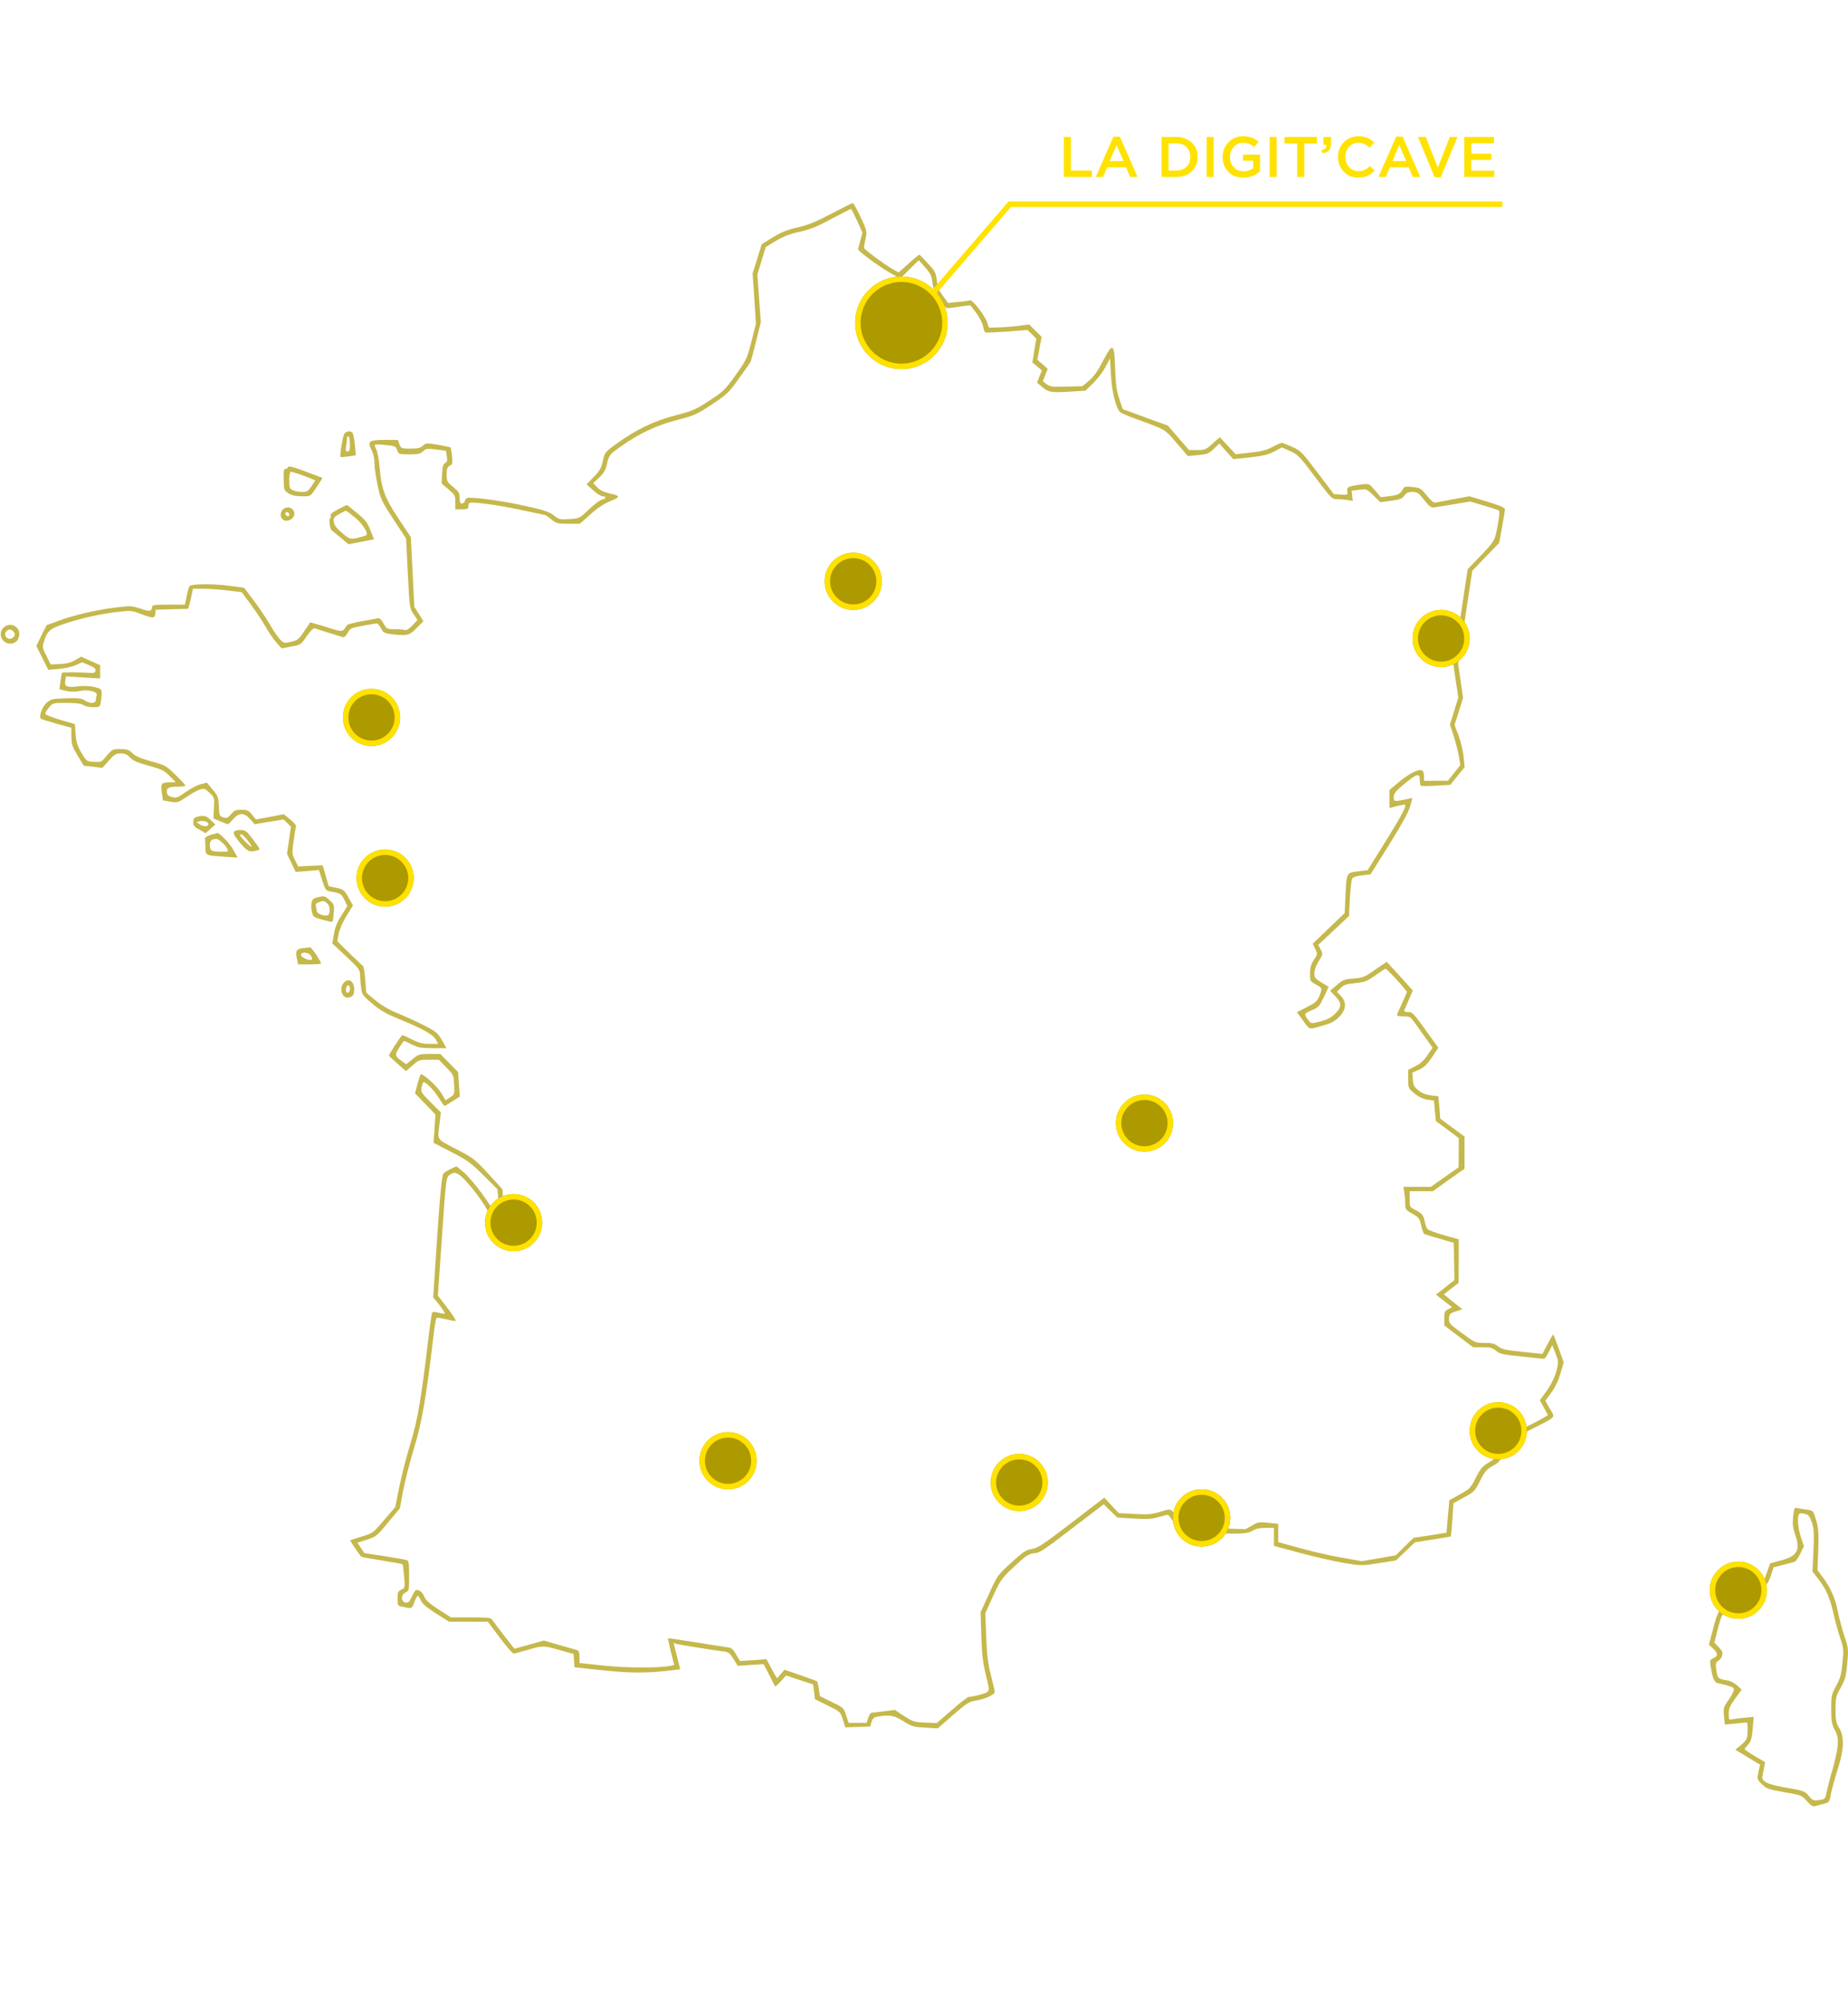 <?xml version="1.0" encoding="UTF-8"?>
<svg xmlns="http://www.w3.org/2000/svg" width="679" height="736" viewBox="0 0 679 736" fill="none">
  <g clip-path="url(#clip0_2775_2669)">
    <g opacity="0.7">
      <path d="M305.485 78.485C299.703 81.51 296.944 82.624 293.072 83.526C289.252 84.375 287.077 85.277 283.948 87.188L279.863 89.681L278.219 95.094L276.521 100.453L277.158 109.686L277.741 118.866L276.097 125.446C274.452 131.814 274.24 132.238 270.262 137.81C266.389 143.222 265.753 143.806 260.554 147.202C255.514 150.492 254.454 150.916 248.194 152.561C240.449 154.525 233.712 157.761 226.445 163.015C222.307 166.039 222.201 166.145 221.511 169.276C220.928 171.929 220.397 172.884 218.169 175.166L215.517 177.872L217.904 180.048C219.23 181.268 220.822 182.276 221.405 182.276C222.944 182.276 222.731 183.179 221.087 183.55C220.291 183.762 218.169 185.354 216.313 187.158C212.971 190.342 212.918 190.395 209.258 190.66C205.757 190.873 205.438 190.82 203.529 189.334C201.884 188.007 199.974 187.371 193.025 185.832C185.705 184.187 176.369 182.807 172.337 182.807C171.594 182.807 171.011 183.179 170.852 183.868C170.693 184.452 170.215 184.93 169.738 184.93C169.101 184.93 168.889 184.399 168.889 182.86C168.889 181.056 168.571 180.578 166.502 178.88C164.274 177.023 164.115 176.758 164.115 174.317C164.115 172.195 164.327 171.611 165.229 171.08C166.237 170.55 166.343 170.178 166.077 167.578C165.918 165.986 165.653 164.5 165.494 164.341C165.282 164.182 163.213 163.757 160.826 163.333C156.688 162.696 156.423 162.696 155.362 163.704C154.46 164.553 153.505 164.766 150.8 164.766C147.458 164.766 147.352 164.713 146.768 163.174L146.185 161.582H141.411C135.522 161.582 134.886 162.059 136.477 165.243C137.22 166.623 137.591 168.374 137.591 170.178C137.591 171.717 138.122 175.378 138.758 178.297C139.819 183.285 140.138 183.975 144.54 190.714L149.209 197.824L149.845 210.612C150.482 223.241 150.482 223.453 151.967 225.576L153.399 227.698L151.543 229.715C150.429 230.882 149.368 231.572 148.89 231.413C148.466 231.254 146.768 231.095 145.124 231.095C142.153 231.095 142.1 231.041 140.88 228.919C140.031 227.433 139.395 226.903 138.758 227.062C138.281 227.221 135.575 227.698 132.817 228.176C130.059 228.654 127.618 229.343 127.406 229.662C125.921 232.262 126.08 232.262 119.874 230.299C116.638 229.29 113.985 228.547 113.985 228.601C113.932 228.654 112.924 230.139 111.704 231.944C109.795 234.809 109.317 235.18 106.983 235.711C104.596 236.295 104.331 236.242 103.058 235.021C102.315 234.331 100.565 231.784 99.132 229.343C97.753 226.956 95.048 222.923 93.138 220.429L89.69 215.865L84.067 215.123C77.436 214.327 70.169 214.433 69.585 215.335C69.373 215.706 68.895 217.351 68.577 218.996L67.941 222.074H61.946C57.437 222.074 55.899 222.233 55.899 222.711C55.846 224.568 55.103 224.727 51.655 223.56C48.472 222.498 47.942 222.498 42.956 223.082C36.007 223.878 27.625 225.788 21.79 227.911L17.122 229.609L15.212 233.429L13.355 237.25L15.53 241.601L17.758 246.005L21.578 245.687C23.7 245.528 26.458 244.891 27.784 244.307L30.171 243.246L32.718 244.307C34.627 245.103 35.264 245.687 35.105 246.324C34.999 246.96 34.468 247.226 33.619 247.173C30.596 246.907 23.01 246.854 22.798 247.066C22.692 247.173 22.427 248.605 22.214 250.25L21.843 253.169L24.283 253.752C25.981 254.124 27.572 254.124 29.216 253.806C32.24 253.116 36.007 254.018 35.529 255.291C35.37 255.769 35.211 256.565 35.211 257.148C35.211 258.475 32.983 258.528 31.073 257.202C29.906 256.459 28.686 256.353 24.283 256.459C19.35 256.618 18.766 256.724 17.228 258.051C15.424 259.536 14.098 263.41 15.106 264.047C15.424 264.206 18.024 265.002 20.941 265.851L26.193 267.284L26.246 270.573C26.246 273.386 26.564 274.288 28.527 277.525L30.755 281.239L34.15 281.611L37.598 282.035L39.985 279.382C42.054 277.047 42.637 276.729 44.388 276.729C45.873 276.729 46.722 277.1 47.836 278.268C48.95 279.435 50.541 280.125 54.679 281.239C59.506 282.566 60.355 282.99 62.371 285.06L64.599 287.341H62.53C59.294 287.341 58.976 287.766 59.453 291.109L59.878 293.974L62.583 294.452C65.235 294.876 65.394 294.823 68.63 292.648C70.434 291.427 72.662 290.207 73.564 289.941C75.049 289.517 75.42 289.676 77.012 291.215C78.762 292.86 78.815 292.966 78.603 296.734L78.444 300.607L80.937 301.668C82.316 302.252 83.537 302.73 83.749 302.73C83.908 302.73 84.757 301.881 85.658 300.872C87.886 298.378 89.69 298.378 91.918 300.872L93.562 302.73L98.867 301.828L104.225 300.979L105.551 302.305L106.877 303.632L106.188 308.62L105.445 313.608L107.036 316.897L108.628 320.24L112.924 319.922L117.168 319.551L118.388 323.318C119.555 326.979 119.661 327.086 121.571 327.457C125.072 328.041 125.444 328.253 126.558 330.535L127.618 332.763L125.444 336.266C123.852 338.706 123.056 340.723 122.685 343.111L122.102 346.507L127.194 351.282C131.756 355.527 132.287 356.27 132.287 357.915C132.287 358.923 132.446 361.046 132.658 362.585C132.976 365.344 133.135 365.556 136.849 368.687C139.766 371.128 141.994 372.401 146.185 374.099C154.991 377.655 159.181 379.989 160.136 381.794L160.985 383.386H157.749C155.256 383.386 153.877 383.014 151.383 381.794C149.633 380.892 148.041 380.202 147.829 380.202C147.458 380.202 142.896 387.206 142.896 387.737C142.896 387.843 144.328 389.169 146.026 390.655L149.155 393.414L151.543 391.345C153.824 389.329 154.089 389.222 157.59 389.222H161.25L163.956 392.035C166.608 394.741 166.661 394.847 166.873 398.402C167.032 401.905 166.979 402.011 165.388 403.019L163.69 404.133L162.311 401.745C160.614 398.827 154.991 393.786 154.513 394.688C154.301 395.059 153.771 396.757 153.293 398.455L152.497 401.586L156.264 405.46L159.977 409.333L159.659 414.534L159.287 419.734L165.971 423.183C171.913 426.26 173.133 427.163 177.695 431.726L182.787 436.82L183.212 442.073C183.954 450.033 183.901 450.404 182.416 446.849C180.824 443.028 173.504 433.159 170.215 430.399L167.722 428.383L165.706 429.285C164.539 429.816 163.266 430.612 162.895 431.089C162.205 431.885 161.303 442.975 159.5 471.47L159.181 476.511L161.462 479.324C162.682 480.915 163.584 482.295 163.425 482.454C163.266 482.56 162.258 482.454 161.144 482.136C159.871 481.764 159.022 481.764 158.81 482.083C158.651 482.348 158.067 486.116 157.537 490.414C154.778 513.868 153.505 521.403 150.747 530.37C149.262 535.199 147.458 542.362 146.662 546.342L145.23 553.506L141.145 558.281C137.114 563.004 137.061 563.11 132.976 564.331C130.695 565.02 128.785 565.657 128.679 565.71C128.52 565.816 131.066 569.584 132.658 571.706C132.764 571.866 136.212 572.502 140.297 573.139C144.434 573.829 147.882 574.413 147.935 574.519C148.041 574.625 148.254 576.588 148.466 578.923C148.837 583.168 148.837 583.221 147.458 583.858C146.238 584.388 146.079 584.76 146.079 587.148C146.079 589.589 146.185 589.801 147.564 590.066C151.49 590.915 151.224 591.021 152.232 588.474C152.71 587.148 153.293 586.086 153.505 586.086C153.664 586.086 154.248 586.882 154.672 587.891C155.309 589.164 156.9 590.491 160.295 592.666L165.016 595.638H172.125H179.233L183.636 601.475C186.023 604.712 188.304 607.312 188.675 607.312C189.047 607.312 191.381 606.728 193.874 605.985C199.444 604.34 199.656 604.34 205.757 606.091L210.743 607.471L210.902 609.912L211.061 612.353L221.405 613.467C231.537 614.581 238.539 614.581 247.717 613.361L249.945 613.096L248.724 608.32L247.504 603.491L248.671 603.81C249.891 604.128 261.19 605.932 265.487 606.516C267.715 606.781 268.087 607.046 269.519 609.328L271.057 611.822L275.831 611.504C278.431 611.344 280.606 611.185 280.606 611.238C280.659 611.291 281.56 613.096 282.674 615.271C283.788 617.447 284.743 619.357 284.796 619.41C284.902 619.516 285.857 618.667 286.918 617.5L288.828 615.377L293.761 617.022L298.748 618.667L299.119 621.373L299.437 624.08L304.105 626.414C308.774 628.696 308.774 628.696 309.675 631.561L310.577 634.427L315.192 634.268L319.754 634.109L320.232 632.464C320.656 631.084 321.08 630.712 322.672 630.447C326.969 629.757 328.666 630.076 331.955 632.198C334.926 634.109 335.562 634.268 339.859 634.533L344.58 634.798L350.203 629.863C355.243 625.512 356.144 624.929 358.531 624.61C360.017 624.398 362.192 623.708 363.412 623.124C365.375 622.116 365.64 621.851 365.375 620.631C365.162 619.888 364.526 616.969 363.836 614.21C362.934 610.549 362.563 606.834 362.351 600.785L362.033 592.454L364.897 586.193C367.603 580.303 367.974 579.772 372.589 575.421C376.886 571.388 377.788 570.804 379.909 570.486C382.456 570.168 382.35 570.221 399.272 557.273L405.531 552.498L408.024 554.938L410.517 557.379L416.618 557.751C421.498 558.016 423.302 557.91 425.583 557.22C427.174 556.743 428.766 556.371 429.084 556.371C429.349 556.371 430.41 557.751 431.365 559.449L433.062 562.58L441.391 562.898C455.607 563.535 458.26 563.429 460.222 562.208C461.442 561.465 462.928 561.147 465.05 561.147H468.073V564.49V567.78L477.516 570.327C482.661 571.706 489.876 573.351 493.483 573.988C500.008 575.102 500.114 575.102 506.479 574.147L512.898 573.139L516.399 569.796L519.9 566.453L526.372 565.445C529.926 564.914 532.897 564.384 533.056 564.278C533.162 564.171 533.427 561.359 533.639 558.069L534.011 552.126L537.883 550.004C541.649 547.934 541.915 547.669 543.824 543.848C545.575 540.399 546.211 539.656 548.439 538.436C550.773 537.162 551.198 536.579 552.736 533.076L554.434 529.15L561.807 525.382C572.363 520.023 571.462 520.925 569.446 517.423L567.801 514.451L570.029 511.427C571.462 509.463 572.629 507.022 573.371 504.369L574.538 500.39L572.735 495.349C571.727 492.589 570.825 490.255 570.719 490.148C570.613 490.042 569.711 491.581 568.65 493.598L566.74 497.259L559.42 496.516C553.214 495.879 551.887 495.614 550.455 494.5C549.076 493.438 548.174 493.226 545.416 493.226C542.021 493.226 541.968 493.173 537.14 489.618C532.525 486.222 532.26 485.956 532.419 484.258C532.525 482.613 532.737 482.348 534.912 481.658L537.299 480.862L535.231 479.217C534.064 478.315 532.578 477.095 531.836 476.458L530.509 475.397L533.215 473.274L535.92 471.205L535.973 463.192V455.18L530.616 453.694C527.645 452.845 524.94 451.837 524.568 451.465C524.197 451.147 523.719 449.927 523.507 448.812C523.083 446.318 522.552 445.682 519.953 444.355C517.99 443.347 517.937 443.241 517.937 440.428V437.51H522.234H526.478L532.26 433.371L538.095 429.285V423.342V417.452L533.639 414.162L529.183 410.872L528.865 406.733L528.494 402.647L525.788 402.329C523.879 402.064 522.446 401.533 521.173 400.472C519.529 399.145 519.264 398.562 519.104 396.439L518.945 393.945L521.385 392.884C523.242 392.035 524.303 391.027 526.16 388.32L528.494 384.818L526.531 382.112C519.051 371.659 519.051 371.712 517.354 371.712C516.24 371.712 515.815 371.499 515.975 371.022C516.134 370.703 516.876 368.899 517.672 367.095L519.104 363.805L514.33 358.499L509.503 353.246L505.259 356.164C501.334 358.923 500.75 359.136 497.355 359.401C494.013 359.613 493.43 359.826 491.202 361.789L488.709 363.911L490.565 365.822C493.058 368.369 493.058 369.908 490.512 372.348C489.027 373.781 487.595 374.524 485.101 375.161C481.919 375.957 481.706 375.957 481.017 375.055C478.948 372.455 479.001 372.295 481.919 371.075C484.518 369.961 484.783 369.642 486.428 366.193L488.178 362.426L485.526 360.834C483.245 359.454 482.926 359.03 482.926 357.438C482.926 356.376 483.563 354.572 484.518 353.033C486.109 350.486 486.109 350.433 485.26 348.735L484.359 347.037L490.035 341.731L495.658 336.425L495.976 330.057C496.188 326.555 496.559 323.265 496.772 322.788C497.09 322.151 498.257 321.779 500.432 321.514L503.562 321.143L510.458 310.158C515.285 302.411 517.566 298.166 518.15 296.097L518.945 293.072L517.248 293.444C512.102 294.505 512.102 294.505 512.102 292.807C512.102 291.533 512.686 290.684 514.914 288.827C520.537 284.051 521.651 283.68 521.651 286.492C521.651 287.501 521.863 288.456 522.075 288.615C522.287 288.721 524.833 288.721 527.698 288.562L532.897 288.243L535.496 285.007L538.148 281.77L537.777 278.055C537.618 275.986 536.769 272.537 535.973 270.308L534.435 266.275L536.026 261.287L537.565 256.299L536.663 250.091L535.761 243.83L538.36 226.743L540.96 209.604L545.893 204.51L550.826 199.416L551.887 193.685C552.471 190.501 552.948 187.53 552.948 187.052C552.948 186.468 551.198 185.673 546.424 184.24L539.899 182.276L534.064 183.338C530.881 183.921 527.857 184.505 527.38 184.611C526.796 184.717 525.682 183.815 524.25 182.011C522.181 179.411 521.863 179.199 519.104 178.88C516.929 178.615 516.028 178.721 515.762 179.199C514.436 181.481 513.8 181.852 510.617 182.223L507.328 182.595L505.206 180.101C503.19 177.713 503.031 177.607 500.856 177.872C495.339 178.562 494.862 178.774 495.021 180.366C495.233 181.799 495.18 181.799 492.634 181.64L490.088 181.481L484.093 173.574C478.417 166.039 477.94 165.562 474.81 164.129C473.007 163.333 471.256 162.643 470.938 162.643C470.62 162.643 469.081 163.333 467.49 164.182C465.262 165.349 463.458 165.827 459.321 166.251L454.016 166.835L451.098 163.704L448.181 160.574L445.528 162.908C443.088 165.137 442.717 165.296 439.905 165.296H436.882L433.009 160.839L429.137 156.329L420.809 153.304L412.533 150.279L411.26 146.512C410.252 143.487 409.934 141.259 409.722 135.316C409.403 125.87 408.926 125.605 405.213 132.663C403.356 136.271 401.871 138.34 400.173 139.773L397.733 141.842L391.898 142.002C386.699 142.161 385.904 142.055 384.578 141.1L383.145 140.038L384.047 137.757L384.949 135.475L383.039 133.777L381.129 132.132L381.925 127.94L382.721 123.748L380.44 121.466L378.159 119.185L374.446 119.662C372.43 119.927 369.088 120.193 367.072 120.246L363.359 120.352L362.722 118.442C361.82 115.788 357.258 109.952 356.41 110.323C356.038 110.429 354.076 110.747 352.06 110.907L348.346 111.278L346.49 108.731C345.058 106.768 344.527 105.388 344.209 103C343.891 100.241 343.572 99.604 340.973 96.792C339.382 95.094 338.002 93.608 337.843 93.555C337.737 93.449 335.934 94.882 333.918 96.739L330.151 100.082L327.658 98.649C324.635 96.898 317.42 91.539 317.42 91.008C317.42 90.796 317.685 89.363 318.004 87.771C318.587 84.906 318.534 84.747 316.2 79.706C314.874 76.893 313.601 74.558 313.336 74.558C313.123 74.558 309.569 76.363 305.485 78.485ZM314.927 81.085L316.89 85.436L316.094 88.355C315.67 89.947 315.298 91.433 315.298 91.592C315.298 92.228 323.627 98.384 327.181 100.294L330.788 102.31L334.183 98.914L337.578 95.571L339.912 98.171C341.875 100.4 342.299 101.302 342.564 103.743C342.83 105.866 343.466 107.458 345.164 109.952C347.286 113.188 347.445 113.294 349.248 113.082C350.256 112.923 352.325 112.658 353.81 112.445L356.569 112.127L358.691 114.939C359.858 116.531 360.972 118.707 361.184 119.821C361.396 120.883 361.767 121.891 361.98 122.05C362.245 122.209 365.852 122.05 369.99 121.785L377.522 121.201L379.167 122.793L380.758 124.385L380.016 128.736L379.326 133.14L381.076 134.573L382.827 136.059L381.925 138.287L381.023 140.516L382.774 142.002C385.161 144.071 386.169 144.283 392.959 143.859L398.847 143.487L401.659 140.728C403.25 139.189 405.266 136.536 406.168 134.785L407.865 131.601L408.183 137.704C408.502 143.647 409.934 149.696 411.525 151.341C411.844 151.659 414.39 152.773 417.148 153.782C428.659 157.974 427.811 157.496 432.32 162.696L436.457 167.525L440.224 167.154C443.566 166.835 444.149 166.623 445.953 164.872L448.022 162.908L450.568 165.774L453.167 168.639L459.161 168.003C463.883 167.472 465.792 167.047 468.073 165.88L470.991 164.341L474.015 165.668C476.879 166.941 477.463 167.525 483.192 175.166C489.186 183.125 489.345 183.338 491.308 183.338C492.369 183.338 494.119 183.497 495.18 183.656L497.037 183.975L496.825 182.117L496.613 180.26L499.371 179.889C502.129 179.517 502.129 179.517 504.676 182.011L507.169 184.452L511.094 183.921C514.33 183.497 515.179 183.179 515.975 182.064C516.717 181.003 517.407 180.685 518.945 180.685C520.749 180.685 521.226 181.003 523.295 183.656C525.205 186.044 525.841 186.522 526.955 186.362C527.698 186.256 530.934 185.726 534.223 185.195L540.164 184.187L545.15 185.673C547.909 186.468 550.402 187.317 550.667 187.477C551.092 187.742 550.933 189.493 550.243 193.101C549.182 198.832 549.341 198.567 543.082 205.094L539.262 209.073L536.61 226.584L534.011 244.148L534.912 250.144L535.814 256.14L534.276 261.181L532.737 266.169L534.117 270.308C534.859 272.59 535.708 275.933 536.026 277.737L536.557 281.027L534.276 283.892L531.995 286.758H527.645L523.242 286.811V285.325C523.242 284.529 523.03 283.574 522.818 283.256C522.022 282.035 518.415 283.627 514.383 286.917L510.511 290.154V293.444V296.787L513.269 296.044C514.808 295.672 516.134 295.46 516.24 295.566C516.823 296.15 514.808 299.864 508.919 309.309L502.501 319.604L499.477 319.975C494.65 320.559 494.809 320.294 494.385 328.306L494.066 335.363L488.178 340.988L482.343 346.613L483.245 348.523C484.147 350.433 484.147 350.486 482.767 352.556C481.653 354.201 481.335 355.368 481.335 357.544C481.335 360.303 481.388 360.409 483.457 361.577C485.897 362.903 485.897 362.956 484.73 365.875C483.987 367.732 483.298 368.316 480.168 369.908L476.508 371.765L478.152 373.993C481.441 378.504 480.592 378.185 485.473 376.859C488.974 375.904 490.247 375.267 491.944 373.569C494.65 370.916 494.915 368.156 492.634 365.769L491.202 364.283L492.581 362.903C493.695 361.736 494.65 361.417 497.833 361.099C501.334 360.781 502.129 360.462 505.259 358.287C507.222 356.907 508.919 355.793 509.079 355.793C509.45 355.793 514.171 360.728 515.815 362.85L516.983 364.336L515.285 368.156C514.33 370.279 513.428 372.295 513.322 372.614C513.11 373.091 513.8 373.304 515.603 373.304C518.15 373.304 518.256 373.41 520.165 376.116C521.226 377.602 523.03 380.202 524.25 381.847L526.372 384.818L524.515 387.524C523.242 389.435 521.863 390.708 520.059 391.61L517.407 392.937V396.333C517.407 399.676 517.407 399.729 519.741 401.639C521.385 402.966 522.871 403.656 524.462 403.868L526.849 404.186L527.221 408.007L527.592 411.774L531.783 414.852L535.973 417.983V423.342L535.92 428.754L530.828 432.31L525.682 435.918H520.696H515.656L516.028 438.359C516.187 439.738 516.346 441.649 516.346 442.604C516.346 444.143 516.664 444.514 518.945 445.788C521.332 447.114 521.598 447.486 522.181 450.086C522.499 451.625 523.03 453.004 523.295 453.217C523.613 453.376 526.16 454.172 528.971 454.968L534.117 456.453L534.276 463.299L534.382 470.144L530.987 472.85L527.592 475.503L530.563 477.785L533.533 480.119L532.101 480.862C530.828 481.499 530.669 481.924 530.669 484.205V486.805L535.973 490.838L541.225 494.818H544.673C547.538 494.818 548.333 495.03 549.659 496.091C550.986 497.259 552.153 497.524 559.049 498.214C563.346 498.692 567.059 499.063 567.324 499.063C567.589 499.063 568.385 497.949 569.075 496.516L570.348 494.022L570.931 495.614C571.303 496.463 571.833 497.896 572.151 498.692C573.106 501.079 571.356 506.545 568.332 510.79L565.786 514.292L567.271 516.998L568.756 519.758L567.059 520.766C566.104 521.35 562.656 523.154 559.314 524.746L553.214 527.664L551.516 531.538C550.031 534.987 549.553 535.623 547.06 537.109C544.62 538.595 543.93 539.391 542.233 542.787C540.376 546.501 540.058 546.82 536.398 548.836L532.525 551.012L531.995 557.008L531.464 562.951L525.417 563.906L519.37 564.808L516.081 568.045L512.845 571.229L506.585 572.343L500.379 573.404L492.846 572.078C488.709 571.335 482.82 570.008 479.744 569.159C476.667 568.31 473.166 567.355 471.946 567.037L469.665 566.4V563.057V559.661L466.004 559.29C462.663 558.971 462.132 559.024 460.01 560.298L457.676 561.624L445.9 561.306L434.07 560.988L432.797 558.547C430.41 553.824 430.569 553.93 426.325 555.257C423.09 556.212 421.763 556.318 416.83 556.053L411.048 555.734L408.396 552.922L405.743 550.057L393.702 559.29C383.251 567.302 381.395 568.523 379.22 568.894C376.992 569.212 376.09 569.849 371.581 573.935C366.435 578.605 366.382 578.764 363.359 585.45L360.282 592.189L360.547 600.679C360.759 607.418 361.078 610.389 362.192 615.006C363.518 620.365 363.571 620.843 362.722 621.48C361.927 622.063 357.418 623.231 355.932 623.231C355.561 623.231 352.749 625.406 349.726 628.059L344.209 632.835L339.965 632.676C335.934 632.517 335.456 632.357 332.22 630.288L328.772 628.006L324.794 628.537C322.619 628.802 320.603 629.068 320.232 629.068C319.913 629.068 319.33 629.917 319.012 630.925L318.375 632.782H315.086H311.797L310.895 629.97C309.994 627.263 309.888 627.157 305.591 625.088L301.241 622.965L300.87 620.418C300.657 618.986 300.392 617.712 300.233 617.553C300.074 617.394 297.315 616.385 294.08 615.271L288.244 613.255L286.918 614.794C286.229 615.643 285.592 616.332 285.486 616.332C285.38 616.332 284.478 614.74 283.47 612.83L281.614 609.381L276.786 609.753L271.906 610.071L270.474 607.683C269.201 605.454 268.829 605.189 266.601 604.924C265.222 604.712 259.917 603.916 254.825 603.067C249.732 602.271 245.489 601.634 245.436 601.687C245.329 601.74 245.86 603.969 246.497 606.675L247.717 611.504L246.656 611.769C242.783 612.671 230.582 612.671 222.042 611.769L212.918 610.814V608.585C212.918 606.887 212.706 606.25 212.016 606.038C211.486 605.879 208.515 605.03 205.438 604.181L199.815 602.536L194.404 604.075L188.994 605.561L185.227 600.732C183.159 598.079 181.196 595.479 180.878 594.948C180.4 594.152 179.392 594.046 173.027 594.046H165.706L161.144 591.127C157.802 588.952 156.423 587.731 155.892 586.405C155.203 584.76 154.195 583.964 152.922 583.964C152.604 583.964 151.914 585.078 151.33 586.405C150.482 588.315 150.004 588.793 149.102 588.633C147.299 588.368 147.193 585.768 148.943 584.919C150.269 584.335 150.323 584.229 150.323 578.817C150.323 574.413 150.163 573.245 149.527 573.033C149.102 572.874 145.389 572.184 141.305 571.547L133.878 570.433L132.605 568.523L131.332 566.612L134.833 565.498C138.228 564.384 138.546 564.118 142.631 559.13L146.928 553.983L148.095 547.616C148.784 544.114 150.588 536.95 152.179 531.697C155.097 522.145 156.635 513.019 159.34 490.042C159.712 486.965 160.189 484.311 160.348 484.099C160.561 483.887 162.099 484.099 163.796 484.524C165.494 484.948 167.085 485.267 167.404 485.16C167.669 485.054 166.343 482.932 164.38 480.385L160.879 475.821L162.258 456.241C163.903 432.15 163.849 432.416 165.441 431.355C167.191 430.187 168.411 430.718 171.382 434.008C176.315 439.473 179.87 444.992 182.151 450.935C183.371 454.066 184.538 456.613 184.803 456.613C185.864 456.613 185.917 455.021 185.28 446.106L184.591 436.767L179.445 431.142C174.724 425.995 173.875 425.305 168.571 422.546C160.136 418.142 160.773 418.991 161.409 413.366L161.993 408.59L158.28 404.876C154.831 401.374 154.566 401.002 154.885 399.411C155.097 398.455 155.362 397.606 155.574 397.5C156.211 397.076 159.234 400.153 161.144 403.125C162.205 404.823 163.213 406.203 163.319 406.203C163.478 406.203 164.804 405.407 166.29 404.452L168.942 402.754L168.624 398.243L168.305 393.733L165.016 390.39L161.781 387.1H157.802C154.089 387.1 153.771 387.206 151.596 389.01L149.262 390.867L147.776 389.806C145.018 387.843 144.965 387.577 146.662 384.818C147.511 383.439 148.307 382.324 148.466 382.324C148.625 382.324 149.951 382.908 151.383 383.651C153.611 384.765 154.725 384.977 159.022 384.977H164.062L162.364 382.006C160.773 379.3 160.295 378.875 155.574 376.487C152.763 375.055 148.413 373.091 145.92 372.083C142.949 370.863 140.138 369.218 137.963 367.414L134.568 364.601L134.196 359.826C133.984 357.172 133.613 354.891 133.348 354.731C133.029 354.572 130.854 352.45 128.361 350.062L123.958 345.711L124.436 343.005C124.701 341.413 125.868 338.759 127.3 336.425L129.687 332.551L128.043 329.633C126.451 326.82 126.239 326.661 123.587 326.077L120.775 325.494L119.661 321.62L118.547 317.8L114.038 318.012L109.583 318.224L108.415 315.942C107.301 313.767 107.248 313.448 107.885 308.885C108.256 306.232 108.628 303.791 108.787 303.473C108.893 303.154 107.938 302.04 106.665 300.979L104.278 299.068L99.132 300.023L94.04 300.979L92.608 299.228C91.334 297.636 90.857 297.423 88.682 297.423C86.613 297.423 86.03 297.689 84.863 299.068C83.643 300.501 83.271 300.607 81.998 300.236C80.672 299.758 80.566 299.546 80.407 296.097C80.248 292.807 80.088 292.329 78.126 289.995L76.004 287.447L73.776 288.031C72.556 288.297 70.063 289.623 68.259 290.897C65.288 292.966 64.758 293.178 63.219 292.754C61.946 292.435 61.416 291.958 61.31 291.109C61.045 289.464 61.946 288.933 65.341 288.933C66.827 288.933 68.1 288.774 68.1 288.509C68.1 288.297 66.508 286.545 64.546 284.635C61.045 281.239 60.779 281.08 55.634 279.647C51.761 278.586 49.905 277.79 48.738 276.676C47.306 275.349 46.669 275.137 44.176 275.137C41.364 275.137 41.205 275.243 39.242 277.525C37.28 279.913 37.173 279.966 34.521 279.806C31.816 279.647 31.816 279.647 29.906 276.463C28.421 273.916 27.996 272.59 27.784 269.618L27.519 265.957L22.055 264.365C18.925 263.41 16.644 262.508 16.644 262.083C16.644 261.712 17.281 260.704 18.024 259.802C19.403 258.157 19.456 258.157 24.495 258.157C28.155 258.21 29.959 258.422 30.649 258.953C31.232 259.377 32.824 259.749 34.203 259.749C36.537 259.749 36.696 259.642 37.014 258.104C37.173 257.202 37.333 255.663 37.333 254.708C37.333 253.116 37.173 252.957 34.84 252.373C33.354 251.948 31.073 251.842 29.057 252.054C24.548 252.585 23.647 252.214 23.965 250.144L24.23 248.446L30.49 248.818L36.802 249.189V246.748V244.307L33.301 242.768L29.8 241.176L27.625 242.45C26.034 243.405 24.442 243.777 22.002 243.883L18.607 244.042L17.069 240.911C15.636 238.152 15.53 237.621 16.061 235.923C17.281 231.784 18.236 230.935 23.593 229.131C29.535 227.115 36.855 225.47 43.433 224.727C47.995 224.196 48.419 224.196 51.815 225.523C56.323 227.221 56.854 227.168 57.066 225.364L57.225 223.931L63.166 223.772L69.108 223.613L69.691 221.649C69.957 220.535 70.381 218.89 70.54 217.935L70.911 216.237H74.678C76.746 216.237 80.778 216.502 83.643 216.874L88.841 217.51L92.183 222.074C94.04 224.568 96.427 228.123 97.488 230.033C98.549 231.944 100.299 234.544 101.413 235.817L103.482 238.152L107.036 237.462C110.537 236.825 110.59 236.772 112.712 233.642C113.932 231.89 115.152 230.617 115.524 230.723C116.107 230.935 123.534 233.323 125.921 234.013C126.451 234.172 127.088 233.642 127.725 232.474C128.626 230.776 128.945 230.617 133.348 229.821C135.894 229.343 138.228 228.972 138.493 228.972C138.811 228.972 139.448 229.768 139.978 230.776C140.827 232.368 141.251 232.58 143.639 232.899C149.686 233.588 150.429 233.429 153.081 230.67L155.574 228.176L153.93 225.523L152.232 222.87L151.596 210.082L150.959 197.293L146.344 190.342C141.251 182.701 140.084 179.411 139.395 170.868C139.183 168.533 138.705 165.933 138.281 165.137C137.856 164.288 137.644 163.492 137.803 163.333C137.963 163.174 139.713 163.227 141.729 163.439C145.124 163.757 145.389 163.917 145.92 165.349C146.503 166.835 146.609 166.888 150.376 166.888C153.558 166.888 154.46 166.676 155.415 165.774C156.529 164.713 156.953 164.66 160.242 165.084L163.849 165.562L164.168 167.578C164.433 169.17 164.274 169.701 163.531 170.072C162.842 170.496 162.576 171.399 162.417 174.105L162.258 177.607L164.804 179.729C167.138 181.746 167.298 182.011 167.298 184.452V187.052H169.685C171.7 187.052 172.072 186.893 172.072 186.044C172.072 185.46 172.284 184.877 172.496 184.717C173.398 184.187 183.689 185.566 191.805 187.371C196.42 188.326 200.24 189.175 200.346 189.175C200.452 189.175 201.46 189.865 202.574 190.767C204.43 192.252 204.908 192.358 208.833 192.358H213.077L216.896 188.962C219.443 186.628 221.83 185.036 224.217 184.081C228.142 182.489 228.089 182.117 223.686 181.162C221.883 180.738 220.397 179.995 219.443 178.987L217.957 177.448L220.185 175.378C221.83 173.786 222.519 172.619 222.997 170.496C223.845 166.994 223.845 166.941 228.832 163.492C235.198 159.035 241.51 156.116 248.99 154.206C255.143 152.614 256.045 152.19 261.509 148.581C267.026 144.92 267.715 144.336 271.375 139.189C273.55 136.165 275.46 133.405 275.672 133.087C275.938 132.716 276.839 129.266 277.794 125.393L279.545 118.336L278.908 109.58L278.272 100.825L279.81 95.784L281.348 90.743L285.115 88.461C287.873 86.816 290.154 85.914 293.867 85.118C297.793 84.216 300.233 83.261 305.591 80.342C309.357 78.379 312.487 76.734 312.646 76.734C312.805 76.734 313.813 78.697 314.927 81.085Z" fill="#AD9A00"></path>
      <path d="M126.557 159.247C125.973 159.884 124.753 167.366 125.125 167.843C125.231 167.949 126.504 167.843 127.989 167.631L130.748 167.259L130.376 163.227C130.164 160.998 129.74 159.035 129.422 158.822C128.52 158.186 127.3 158.345 126.557 159.247ZM128.573 163.227C128.573 165.296 128.414 165.827 127.724 165.827C126.981 165.827 126.928 165.455 127.194 163.81C127.353 162.749 127.512 161.423 127.512 160.892C127.512 160.361 127.777 160.096 128.042 160.255C128.361 160.414 128.573 161.741 128.573 163.227Z" fill="#AD9A00"></path>
      <path d="M105.763 171.664C105.763 171.929 105.392 172.195 104.914 172.195C104.278 172.195 104.119 172.885 104.225 176.174C104.331 180.048 104.384 180.207 106.028 181.215C107.248 181.958 108.681 182.277 110.909 182.277C114.41 182.277 113.826 182.754 117.646 176.917L118.494 175.538L113.614 173.68C107.62 171.399 105.763 170.921 105.763 171.664ZM109.635 174.052C110.909 174.476 112.871 175.219 113.932 175.644L115.842 176.44L114.463 178.562C113.243 180.419 112.818 180.685 111.015 180.685C109.901 180.685 108.362 180.419 107.62 180.048C106.4 179.517 106.293 179.146 106.293 176.334C106.293 174.636 106.506 173.256 106.824 173.256C107.089 173.256 108.362 173.627 109.635 174.052Z" fill="#AD9A00"></path>
      <path d="M124.224 187.052C122.155 188.114 121.253 188.91 121.465 189.387C121.624 189.812 121.518 190.289 121.253 190.448C120.776 190.714 121.253 194.322 121.784 194.693C121.837 194.746 123.322 195.967 125.019 197.347L128.043 199.894L132.764 198.991L137.432 198.089L136.106 194.746C134.992 191.934 134.25 190.926 131.173 188.432C129.21 186.787 127.513 185.46 127.407 185.46C127.3 185.513 125.868 186.203 124.224 187.052ZM130.377 190.024C133.136 192.252 135.417 195.755 134.621 196.551C134.462 196.71 133.083 197.134 131.597 197.506C128.521 198.196 128.308 198.089 124.754 194.906C123.481 193.791 122.738 192.624 122.632 191.563C122.473 190.236 122.791 189.865 124.595 188.803C125.762 188.167 126.876 187.583 127.088 187.583C127.247 187.583 128.733 188.697 130.377 190.024Z" fill="#AD9A00"></path>
      <path d="M104.224 186.893C103.004 187.742 102.739 189.652 103.747 190.66C105.55 192.464 109.158 189.917 107.937 187.689C107.195 186.309 105.55 185.938 104.224 186.893ZM106.293 188.962C106.293 189.44 106.028 189.705 105.656 189.599C104.702 189.281 104.542 188.113 105.444 188.113C105.922 188.113 106.293 188.485 106.293 188.962Z" fill="#AD9A00"></path>
      <path d="M1.261 230.564C-0.914 232.74 0.73 236.401 3.807 236.401C5.716 236.401 7.096 234.915 7.096 232.846C7.096 229.821 3.435 228.388 1.261 230.564ZM5.186 232.262C5.61 233.005 5.557 233.376 4.868 234.066C3.276 235.658 0.889 233.589 2.321 231.837C3.17 230.882 4.39 231.042 5.186 232.262Z" fill="#AD9A00"></path>
      <path d="M72.344 300.023C71.336 300.289 71.018 300.713 71.018 301.934C71.018 303.207 71.389 303.738 73.299 304.746L75.527 306.02L77.33 304.428L79.134 302.836L77.436 301.191C75.739 299.546 74.837 299.334 72.344 300.023ZM76.588 302.677C76.588 303.632 74.89 303.738 73.564 302.889L72.185 301.987L73.458 301.615C74.784 301.297 76.588 301.881 76.588 302.677Z" fill="#AD9A00"></path>
      <path d="M85.923 305.701C85.711 306.285 86.507 307.612 88.31 309.681C91.016 312.865 91.758 313.13 94.517 312.334C95.737 312.016 95.684 311.91 93.031 308.408C90.538 305.118 90.22 304.852 88.31 304.852C86.931 304.852 86.135 305.118 85.923 305.701ZM90.856 308.514C93.138 311.379 92.925 311.804 90.379 309.363C89.212 308.248 88.257 307.081 88.257 306.869C88.257 305.914 89.318 306.55 90.856 308.514Z" fill="#AD9A00"></path>
      <path d="M77.382 306.656C76.215 307.028 75.261 307.612 75.314 307.93C75.367 308.301 75.42 309.734 75.473 311.22C75.526 314.297 75.314 314.138 82.581 314.669L87.302 314.987L85.817 312.281C84.491 309.84 80.671 305.807 79.823 305.967C79.663 306.02 78.549 306.338 77.382 306.656ZM81.414 309.256C82.21 309.893 83.112 310.955 83.43 311.591C84.013 312.759 83.96 312.812 81.414 312.812C77.701 312.812 77.117 312.493 77.117 310.424C77.117 308.726 77.595 308.248 79.504 308.142C79.823 308.089 80.671 308.62 81.414 309.256Z" fill="#AD9A00"></path>
      <path d="M117.062 329.473C115.099 329.898 114.728 330.216 114.463 331.649C114.303 332.551 114.356 334.09 114.622 335.098C115.046 336.743 115.364 336.955 118.494 337.804C120.351 338.335 121.995 338.653 122.154 338.547C122.314 338.388 122.526 336.902 122.632 335.204C122.844 332.339 122.738 332.073 121.04 330.588C119.396 329.049 119.131 328.996 117.062 329.473ZM120.192 331.755C121.146 332.604 121.412 334.302 120.828 335.788C120.404 336.955 116.372 335.841 116.372 334.567C116.372 334.037 116.213 333.241 116.054 332.763C115.842 332.179 116.16 331.755 116.956 331.437C118.759 330.694 119.078 330.747 120.192 331.755Z" fill="#AD9A00"></path>
      <path d="M111.492 348.205C108.946 348.47 108.469 349.16 109.052 351.919L109.53 354.201H113.773C116.054 354.201 117.964 354.041 117.964 353.882C117.964 353.086 114.463 347.886 113.985 347.939C113.72 347.992 112.553 348.098 111.492 348.205ZM114.251 351.07C114.622 351.654 114.728 352.29 114.569 352.45C113.985 353.033 110.803 351.76 110.644 350.858C110.378 349.478 113.508 349.637 114.251 351.07Z" fill="#AD9A00"></path>
      <path d="M126.292 360.993C124.595 362.85 125.55 366.405 127.672 366.405C129.316 366.405 130.165 365.45 130.165 363.593C130.165 360.356 128.096 358.976 126.292 360.993ZM128.573 363.221C128.573 364.389 127.725 365.079 127.247 364.283C126.77 363.54 127.459 361.523 128.096 361.895C128.361 362.107 128.573 362.691 128.573 363.221Z" fill="#AD9A00"></path>
      <path d="M658.83 557.061C658.564 559.714 658.724 561.094 659.572 563.588C661.588 569.319 660.421 571.494 654.533 573.086L650.395 574.2L649.281 577.331L648.167 580.515L643.499 582.054C638.99 583.592 638.725 583.805 634.906 587.944C631.033 592.242 631.033 592.295 629.442 598.185L627.903 604.075L629.442 605.508C631.298 607.312 631.298 608.214 629.548 609.01C628.275 609.593 628.222 609.859 628.487 611.822C629.283 616.598 629.813 617.924 631.351 618.243C635.595 619.198 636.868 619.622 637.08 620.312C637.24 620.684 636.444 622.435 635.277 624.133C633.208 627.051 633.155 627.37 633.42 630.341L633.738 633.419L637.505 633.047C639.574 632.835 641.483 632.676 641.749 632.623C642.014 632.57 642.173 633.949 642.12 635.7C642.014 638.725 641.855 638.99 639.839 640.794L637.611 642.652L642.173 645.411L646.682 648.117L646.098 650.823C645.568 653.477 645.568 653.53 647.372 655.334C649.069 656.979 649.759 657.191 655.594 658.252C661.853 659.313 662.012 659.367 663.869 661.489C665.248 663.028 666.097 663.612 666.787 663.399C667.37 663.24 668.802 662.816 669.969 662.55C672.144 661.967 672.197 661.914 672.781 658.624C673.152 656.82 674.266 652.787 675.274 649.656C677.555 642.386 677.714 637.876 675.752 634.639C674.638 632.835 674.425 631.88 674.425 627.9C674.425 623.602 674.532 623.018 676.335 619.835C677.98 616.81 678.298 615.643 678.722 610.973C679.2 605.72 679.2 605.401 677.608 600.732C676.759 598.079 675.699 594.099 675.274 591.923C674.372 587.148 672.569 583.062 669.81 579.4L667.795 576.694L668.06 569.319C668.272 563.057 668.166 561.412 667.317 558.388C666.256 554.885 666.256 554.832 664.134 554.514C662.914 554.355 661.323 554.089 660.58 553.93C659.254 553.665 659.201 553.771 658.83 557.061ZM663.657 556.159C664.506 556.371 665.089 557.273 665.726 559.183C666.468 561.465 666.574 563.163 666.309 569.531L665.938 577.172L668.325 580.25C671.083 583.858 672.463 587.095 673.842 593.409C674.425 595.956 675.486 599.724 676.176 601.793C677.396 605.295 677.449 605.879 676.972 610.708C676.547 615.059 676.176 616.439 674.638 619.198C672.94 622.329 672.834 622.806 672.834 627.688C672.834 632.092 672.993 633.153 674.16 635.435C675.274 637.664 675.433 638.513 675.168 641.378C675.009 643.235 674.16 647.003 673.364 649.762C672.516 652.521 671.614 656.13 671.243 657.775C670.659 660.746 670.659 660.799 668.431 661.118C666.415 661.436 666.15 661.383 664.612 659.632C663.073 657.828 662.755 657.669 656.389 656.607C649.228 655.387 647.053 654.272 647.584 652.15C647.69 651.566 648.008 650.24 648.167 649.125L648.539 647.215L644.772 644.986C642.703 643.766 641.006 642.599 641.006 642.439C641.006 642.28 641.589 641.537 642.279 640.794C643.34 639.627 643.658 638.619 643.977 635.011L644.348 630.553L640.688 630.925C638.672 631.137 636.603 631.402 636.126 631.508C635.33 631.774 635.171 631.402 635.171 629.492C635.171 627.582 635.595 626.574 637.558 623.867L639.945 620.577L638.247 618.986C637.187 618.083 635.648 617.288 634.322 617.128C631.298 616.651 631.033 616.385 630.609 613.308C630.343 610.92 630.397 610.549 631.351 610.018C631.935 609.7 632.571 608.85 632.731 608.055C633.049 606.887 632.784 606.303 631.511 604.977L629.919 603.332L631.139 598.397C632.571 592.932 632.518 592.932 636.974 588.368C639.786 585.397 640.635 584.866 644.454 583.646C646.788 582.85 648.963 582.001 649.281 581.629C649.653 581.311 650.289 579.825 650.767 578.339L651.668 575.633L655.222 574.731C657.185 574.2 659.042 573.723 659.413 573.617C659.784 573.51 660.686 572.184 661.429 570.698L662.808 567.939L661.747 564.702C661.111 562.951 660.633 560.192 660.633 558.653C660.633 555.681 660.898 555.416 663.657 556.159Z" fill="#AD9A00"></path>
    </g>
    <g filter="url(#filter0_d_2775_2669)">
      <circle cx="331.199" cy="119.559" r="17" fill="#AD9A00"></circle>
      <circle cx="331.199" cy="119.559" r="16" stroke="#FFE200" stroke-width="2"></circle>
    </g>
    <g filter="url(#filter1_d_2775_2669)">
      <circle cx="313.5" cy="214.5" r="10.5" fill="#AD9A00"></circle>
      <circle cx="313.5" cy="214.5" r="9.5" stroke="#FFE200" stroke-width="2"></circle>
    </g>
    <g filter="url(#filter2_d_2775_2669)">
      <circle cx="136.5" cy="264.5" r="10.5" fill="#AD9A00"></circle>
      <circle cx="136.5" cy="264.5" r="9.5" stroke="#FFE200" stroke-width="2"></circle>
    </g>
    <g filter="url(#filter3_d_2775_2669)">
      <circle cx="188.699" cy="450.059" r="10.5" fill="#AD9A00"></circle>
      <circle cx="188.699" cy="450.059" r="9.5" stroke="#FFE200" stroke-width="2"></circle>
    </g>
    <g filter="url(#filter4_d_2775_2669)">
      <circle cx="267.5" cy="537.5" r="10.5" fill="#AD9A00"></circle>
      <circle cx="267.5" cy="537.5" r="9.5" stroke="#FFE200" stroke-width="2"></circle>
    </g>
    <g filter="url(#filter5_d_2775_2669)">
      <circle cx="441.5" cy="558.5" r="10.5" fill="#AD9A00"></circle>
      <circle cx="441.5" cy="558.5" r="9.5" stroke="#FFE200" stroke-width="2"></circle>
    </g>
    <g filter="url(#filter6_d_2775_2669)">
      <circle cx="441.5" cy="558.5" r="10.5" fill="#AD9A00"></circle>
      <circle cx="441.5" cy="558.5" r="9.5" stroke="#FFE200" stroke-width="2"></circle>
    </g>
    <g filter="url(#filter7_d_2775_2669)">
      <circle cx="420.5" cy="413.5" r="10.5" fill="#AD9A00"></circle>
      <circle cx="420.5" cy="413.5" r="9.5" stroke="#FFE200" stroke-width="2"></circle>
    </g>
    <g filter="url(#filter8_d_2775_2669)">
      <circle cx="529.5" cy="235.5" r="10.5" fill="#AD9A00"></circle>
      <circle cx="529.5" cy="235.5" r="9.5" stroke="#FFE200" stroke-width="2"></circle>
    </g>
    <g filter="url(#filter9_d_2775_2669)">
      <circle cx="141.5" cy="323.5" r="10.5" fill="#AD9A00"></circle>
      <circle cx="141.5" cy="323.5" r="9.5" stroke="#FFE200" stroke-width="2"></circle>
    </g>
    <g filter="url(#filter10_d_2775_2669)">
      <circle cx="374.5" cy="545.5" r="10.5" fill="#AD9A00"></circle>
      <circle cx="374.5" cy="545.5" r="9.5" stroke="#FFE200" stroke-width="2"></circle>
    </g>
    <g filter="url(#filter11_d_2775_2669)">
      <circle cx="550.5" cy="526.5" r="10.5" fill="#AD9A00"></circle>
      <circle cx="550.5" cy="526.5" r="9.5" stroke="#FFE200" stroke-width="2"></circle>
    </g>
    <g filter="url(#filter12_d_2775_2669)">
      <circle cx="638.699" cy="585.059" r="10.5" fill="#AD9A00"></circle>
      <circle cx="638.699" cy="585.059" r="9.5" stroke="#FFE200" stroke-width="2"></circle>
    </g>
    <path d="M390.89 65V50.3H393.473V62.648H401.201V65H390.89ZM402.632 65L409.1 50.195H411.494L417.962 65H415.232L413.741 61.451H406.79L405.278 65H402.632ZM407.735 59.162H412.796L410.255 53.282L407.735 59.162ZM426.779 65V50.3H432.26C434.556 50.3 436.432 51 437.888 52.4C439.344 53.786 440.072 55.536 440.072 57.65C440.072 59.75 439.337 61.5 437.867 62.9C436.411 64.3 434.542 65 432.26 65H426.779ZM429.362 62.648H432.26C433.786 62.648 435.018 62.186 435.956 61.262C436.894 60.324 437.363 59.12 437.363 57.65C437.363 56.194 436.894 54.997 435.956 54.059C435.018 53.121 433.786 52.652 432.26 52.652H429.362V62.648ZM443.352 65V50.3H445.935V65H443.352ZM456.842 65.252C454.574 65.252 452.733 64.538 451.319 63.11C449.919 61.668 449.219 59.848 449.219 57.65C449.219 55.55 449.933 53.758 451.361 52.274C452.803 50.79 454.616 50.048 456.8 50.048C458.032 50.048 459.082 50.216 459.95 50.552C460.818 50.874 461.651 51.371 462.449 52.043L460.811 53.996C460.195 53.464 459.572 53.072 458.942 52.82C458.326 52.554 457.577 52.421 456.695 52.421C455.351 52.421 454.217 52.932 453.293 53.954C452.383 54.976 451.928 56.208 451.928 57.65C451.928 59.176 452.39 60.436 453.314 61.43C454.238 62.41 455.442 62.9 456.926 62.9C458.298 62.9 459.481 62.529 460.475 61.787V59.036H456.716V56.789H462.974V62.963C461.196 64.489 459.152 65.252 456.842 65.252ZM466.485 65V50.3H469.068V65H466.485ZM476.615 65V52.694H471.953V50.3H483.881V52.694H479.219V65H476.615ZM485.822 56.243L485.549 55.151C486.753 54.941 487.355 54.36 487.355 53.408C487.355 53.38 487.348 53.345 487.334 53.303C487.334 53.247 487.334 53.205 487.334 53.177H486.263V50.3H489.056V52.757C489.056 53.891 488.79 54.738 488.258 55.298C487.726 55.844 486.914 56.159 485.822 56.243ZM499.085 65.252C496.957 65.252 495.179 64.524 493.751 63.068C492.323 61.598 491.609 59.792 491.609 57.65C491.609 55.522 492.323 53.723 493.751 52.253C495.179 50.783 496.992 50.048 499.19 50.048C500.464 50.048 501.542 50.244 502.424 50.636C503.32 51.028 504.16 51.595 504.944 52.337L503.285 54.248C501.969 53.03 500.597 52.421 499.169 52.421C497.769 52.421 496.607 52.925 495.683 53.933C494.773 54.941 494.318 56.18 494.318 57.65C494.318 59.106 494.78 60.345 495.704 61.367C496.628 62.375 497.783 62.879 499.169 62.879C500.009 62.879 500.751 62.725 501.395 62.417C502.039 62.095 502.704 61.612 503.39 60.968L505.049 62.648C504.223 63.516 503.348 64.167 502.424 64.601C501.5 65.035 500.387 65.252 499.085 65.252ZM506.504 65L512.972 50.195H515.366L521.834 65H519.104L517.613 61.451H510.662L509.15 65H506.504ZM511.607 59.162H516.668L514.127 53.282L511.607 59.162ZM527.114 65.105L521.003 50.3H523.859L528.29 61.598L532.7 50.3H535.493L529.382 65.105H527.114ZM538.013 65V50.3H548.912V52.61H540.596V56.432H547.967V58.742H540.596V62.69H549.017V65H538.013Z" fill="#FFE200"></path>
    <path d="M343 107.5L371 75L551 75" stroke="#FFE200" stroke-width="2" stroke-linecap="square"></path>
  </g>
  <defs>
    <filter id="filter0_d_2775_2669" x="289.199" y="76.559" width="84" height="84" filterUnits="userSpaceOnUse" color-interpolation-filters="sRGB">
      <feFlood flood-opacity="0" result="BackgroundImageFix"></feFlood>
      <feColorMatrix in="SourceAlpha" type="matrix" values="0 0 0 0 0 0 0 0 0 0 0 0 0 0 0 0 0 0 127 0" result="hardAlpha"></feColorMatrix>
      <feMorphology radius="4" operator="dilate" in="SourceAlpha" result="effect1_dropShadow_2775_2669"></feMorphology>
      <feOffset dy="-1"></feOffset>
      <feGaussianBlur stdDeviation="10.5"></feGaussianBlur>
      <feComposite in2="hardAlpha" operator="out"></feComposite>
      <feColorMatrix type="matrix" values="0 0 0 0 1 0 0 0 0 0.886 0 0 0 0 0 0 0 0 0.6 0"></feColorMatrix>
      <feBlend mode="normal" in2="BackgroundImageFix" result="effect1_dropShadow_2775_2669"></feBlend>
      <feBlend mode="normal" in="SourceGraphic" in2="effect1_dropShadow_2775_2669" result="shape"></feBlend>
    </filter>
    <filter id="filter1_d_2775_2669" x="278" y="178" width="71" height="71" filterUnits="userSpaceOnUse" color-interpolation-filters="sRGB">
      <feFlood flood-opacity="0" result="BackgroundImageFix"></feFlood>
      <feColorMatrix in="SourceAlpha" type="matrix" values="0 0 0 0 0 0 0 0 0 0 0 0 0 0 0 0 0 0 127 0" result="hardAlpha"></feColorMatrix>
      <feMorphology radius="4" operator="dilate" in="SourceAlpha" result="effect1_dropShadow_2775_2669"></feMorphology>
      <feOffset dy="-1"></feOffset>
      <feGaussianBlur stdDeviation="10.5"></feGaussianBlur>
      <feComposite in2="hardAlpha" operator="out"></feComposite>
      <feColorMatrix type="matrix" values="0 0 0 0 1 0 0 0 0 0.886 0 0 0 0 0 0 0 0 0.6 0"></feColorMatrix>
      <feBlend mode="normal" in2="BackgroundImageFix" result="effect1_dropShadow_2775_2669"></feBlend>
      <feBlend mode="normal" in="SourceGraphic" in2="effect1_dropShadow_2775_2669" result="shape"></feBlend>
    </filter>
    <filter id="filter2_d_2775_2669" x="101" y="228" width="71" height="71" filterUnits="userSpaceOnUse" color-interpolation-filters="sRGB">
      <feFlood flood-opacity="0" result="BackgroundImageFix"></feFlood>
      <feColorMatrix in="SourceAlpha" type="matrix" values="0 0 0 0 0 0 0 0 0 0 0 0 0 0 0 0 0 0 127 0" result="hardAlpha"></feColorMatrix>
      <feMorphology radius="4" operator="dilate" in="SourceAlpha" result="effect1_dropShadow_2775_2669"></feMorphology>
      <feOffset dy="-1"></feOffset>
      <feGaussianBlur stdDeviation="10.5"></feGaussianBlur>
      <feComposite in2="hardAlpha" operator="out"></feComposite>
      <feColorMatrix type="matrix" values="0 0 0 0 1 0 0 0 0 0.886 0 0 0 0 0 0 0 0 0.6 0"></feColorMatrix>
      <feBlend mode="normal" in2="BackgroundImageFix" result="effect1_dropShadow_2775_2669"></feBlend>
      <feBlend mode="normal" in="SourceGraphic" in2="effect1_dropShadow_2775_2669" result="shape"></feBlend>
    </filter>
    <filter id="filter3_d_2775_2669" x="153.199" y="413.559" width="71" height="71" filterUnits="userSpaceOnUse" color-interpolation-filters="sRGB">
      <feFlood flood-opacity="0" result="BackgroundImageFix"></feFlood>
      <feColorMatrix in="SourceAlpha" type="matrix" values="0 0 0 0 0 0 0 0 0 0 0 0 0 0 0 0 0 0 127 0" result="hardAlpha"></feColorMatrix>
      <feMorphology radius="4" operator="dilate" in="SourceAlpha" result="effect1_dropShadow_2775_2669"></feMorphology>
      <feOffset dy="-1"></feOffset>
      <feGaussianBlur stdDeviation="10.5"></feGaussianBlur>
      <feComposite in2="hardAlpha" operator="out"></feComposite>
      <feColorMatrix type="matrix" values="0 0 0 0 1 0 0 0 0 0.886 0 0 0 0 0 0 0 0 0.6 0"></feColorMatrix>
      <feBlend mode="normal" in2="BackgroundImageFix" result="effect1_dropShadow_2775_2669"></feBlend>
      <feBlend mode="normal" in="SourceGraphic" in2="effect1_dropShadow_2775_2669" result="shape"></feBlend>
    </filter>
    <filter id="filter4_d_2775_2669" x="232" y="501" width="71" height="71" filterUnits="userSpaceOnUse" color-interpolation-filters="sRGB">
      <feFlood flood-opacity="0" result="BackgroundImageFix"></feFlood>
      <feColorMatrix in="SourceAlpha" type="matrix" values="0 0 0 0 0 0 0 0 0 0 0 0 0 0 0 0 0 0 127 0" result="hardAlpha"></feColorMatrix>
      <feMorphology radius="4" operator="dilate" in="SourceAlpha" result="effect1_dropShadow_2775_2669"></feMorphology>
      <feOffset dy="-1"></feOffset>
      <feGaussianBlur stdDeviation="10.5"></feGaussianBlur>
      <feComposite in2="hardAlpha" operator="out"></feComposite>
      <feColorMatrix type="matrix" values="0 0 0 0 1 0 0 0 0 0.886 0 0 0 0 0 0 0 0 0.6 0"></feColorMatrix>
      <feBlend mode="normal" in2="BackgroundImageFix" result="effect1_dropShadow_2775_2669"></feBlend>
      <feBlend mode="normal" in="SourceGraphic" in2="effect1_dropShadow_2775_2669" result="shape"></feBlend>
    </filter>
    <filter id="filter5_d_2775_2669" x="406" y="522" width="71" height="71" filterUnits="userSpaceOnUse" color-interpolation-filters="sRGB">
      <feFlood flood-opacity="0" result="BackgroundImageFix"></feFlood>
      <feColorMatrix in="SourceAlpha" type="matrix" values="0 0 0 0 0 0 0 0 0 0 0 0 0 0 0 0 0 0 127 0" result="hardAlpha"></feColorMatrix>
      <feMorphology radius="4" operator="dilate" in="SourceAlpha" result="effect1_dropShadow_2775_2669"></feMorphology>
      <feOffset dy="-1"></feOffset>
      <feGaussianBlur stdDeviation="10.5"></feGaussianBlur>
      <feComposite in2="hardAlpha" operator="out"></feComposite>
      <feColorMatrix type="matrix" values="0 0 0 0 1 0 0 0 0 0.886 0 0 0 0 0 0 0 0 0.6 0"></feColorMatrix>
      <feBlend mode="normal" in2="BackgroundImageFix" result="effect1_dropShadow_2775_2669"></feBlend>
      <feBlend mode="normal" in="SourceGraphic" in2="effect1_dropShadow_2775_2669" result="shape"></feBlend>
    </filter>
    <filter id="filter6_d_2775_2669" x="406" y="522" width="71" height="71" filterUnits="userSpaceOnUse" color-interpolation-filters="sRGB">
      <feFlood flood-opacity="0" result="BackgroundImageFix"></feFlood>
      <feColorMatrix in="SourceAlpha" type="matrix" values="0 0 0 0 0 0 0 0 0 0 0 0 0 0 0 0 0 0 127 0" result="hardAlpha"></feColorMatrix>
      <feMorphology radius="4" operator="dilate" in="SourceAlpha" result="effect1_dropShadow_2775_2669"></feMorphology>
      <feOffset dy="-1"></feOffset>
      <feGaussianBlur stdDeviation="10.5"></feGaussianBlur>
      <feComposite in2="hardAlpha" operator="out"></feComposite>
      <feColorMatrix type="matrix" values="0 0 0 0 1 0 0 0 0 0.886 0 0 0 0 0 0 0 0 0.6 0"></feColorMatrix>
      <feBlend mode="normal" in2="BackgroundImageFix" result="effect1_dropShadow_2775_2669"></feBlend>
      <feBlend mode="normal" in="SourceGraphic" in2="effect1_dropShadow_2775_2669" result="shape"></feBlend>
    </filter>
    <filter id="filter7_d_2775_2669" x="385" y="377" width="71" height="71" filterUnits="userSpaceOnUse" color-interpolation-filters="sRGB">
      <feFlood flood-opacity="0" result="BackgroundImageFix"></feFlood>
      <feColorMatrix in="SourceAlpha" type="matrix" values="0 0 0 0 0 0 0 0 0 0 0 0 0 0 0 0 0 0 127 0" result="hardAlpha"></feColorMatrix>
      <feMorphology radius="4" operator="dilate" in="SourceAlpha" result="effect1_dropShadow_2775_2669"></feMorphology>
      <feOffset dy="-1"></feOffset>
      <feGaussianBlur stdDeviation="10.5"></feGaussianBlur>
      <feComposite in2="hardAlpha" operator="out"></feComposite>
      <feColorMatrix type="matrix" values="0 0 0 0 1 0 0 0 0 0.886 0 0 0 0 0 0 0 0 0.6 0"></feColorMatrix>
      <feBlend mode="normal" in2="BackgroundImageFix" result="effect1_dropShadow_2775_2669"></feBlend>
      <feBlend mode="normal" in="SourceGraphic" in2="effect1_dropShadow_2775_2669" result="shape"></feBlend>
    </filter>
    <filter id="filter8_d_2775_2669" x="494" y="199" width="71" height="71" filterUnits="userSpaceOnUse" color-interpolation-filters="sRGB">
      <feFlood flood-opacity="0" result="BackgroundImageFix"></feFlood>
      <feColorMatrix in="SourceAlpha" type="matrix" values="0 0 0 0 0 0 0 0 0 0 0 0 0 0 0 0 0 0 127 0" result="hardAlpha"></feColorMatrix>
      <feMorphology radius="4" operator="dilate" in="SourceAlpha" result="effect1_dropShadow_2775_2669"></feMorphology>
      <feOffset dy="-1"></feOffset>
      <feGaussianBlur stdDeviation="10.5"></feGaussianBlur>
      <feComposite in2="hardAlpha" operator="out"></feComposite>
      <feColorMatrix type="matrix" values="0 0 0 0 1 0 0 0 0 0.886 0 0 0 0 0 0 0 0 0.6 0"></feColorMatrix>
      <feBlend mode="normal" in2="BackgroundImageFix" result="effect1_dropShadow_2775_2669"></feBlend>
      <feBlend mode="normal" in="SourceGraphic" in2="effect1_dropShadow_2775_2669" result="shape"></feBlend>
    </filter>
    <filter id="filter9_d_2775_2669" x="106" y="287" width="71" height="71" filterUnits="userSpaceOnUse" color-interpolation-filters="sRGB">
      <feFlood flood-opacity="0" result="BackgroundImageFix"></feFlood>
      <feColorMatrix in="SourceAlpha" type="matrix" values="0 0 0 0 0 0 0 0 0 0 0 0 0 0 0 0 0 0 127 0" result="hardAlpha"></feColorMatrix>
      <feMorphology radius="4" operator="dilate" in="SourceAlpha" result="effect1_dropShadow_2775_2669"></feMorphology>
      <feOffset dy="-1"></feOffset>
      <feGaussianBlur stdDeviation="10.5"></feGaussianBlur>
      <feComposite in2="hardAlpha" operator="out"></feComposite>
      <feColorMatrix type="matrix" values="0 0 0 0 1 0 0 0 0 0.886 0 0 0 0 0 0 0 0 0.6 0"></feColorMatrix>
      <feBlend mode="normal" in2="BackgroundImageFix" result="effect1_dropShadow_2775_2669"></feBlend>
      <feBlend mode="normal" in="SourceGraphic" in2="effect1_dropShadow_2775_2669" result="shape"></feBlend>
    </filter>
    <filter id="filter10_d_2775_2669" x="339" y="509" width="71" height="71" filterUnits="userSpaceOnUse" color-interpolation-filters="sRGB">
      <feFlood flood-opacity="0" result="BackgroundImageFix"></feFlood>
      <feColorMatrix in="SourceAlpha" type="matrix" values="0 0 0 0 0 0 0 0 0 0 0 0 0 0 0 0 0 0 127 0" result="hardAlpha"></feColorMatrix>
      <feMorphology radius="4" operator="dilate" in="SourceAlpha" result="effect1_dropShadow_2775_2669"></feMorphology>
      <feOffset dy="-1"></feOffset>
      <feGaussianBlur stdDeviation="10.5"></feGaussianBlur>
      <feComposite in2="hardAlpha" operator="out"></feComposite>
      <feColorMatrix type="matrix" values="0 0 0 0 1 0 0 0 0 0.886 0 0 0 0 0 0 0 0 0.6 0"></feColorMatrix>
      <feBlend mode="normal" in2="BackgroundImageFix" result="effect1_dropShadow_2775_2669"></feBlend>
      <feBlend mode="normal" in="SourceGraphic" in2="effect1_dropShadow_2775_2669" result="shape"></feBlend>
    </filter>
    <filter id="filter11_d_2775_2669" x="515" y="490" width="71" height="71" filterUnits="userSpaceOnUse" color-interpolation-filters="sRGB">
      <feFlood flood-opacity="0" result="BackgroundImageFix"></feFlood>
      <feColorMatrix in="SourceAlpha" type="matrix" values="0 0 0 0 0 0 0 0 0 0 0 0 0 0 0 0 0 0 127 0" result="hardAlpha"></feColorMatrix>
      <feMorphology radius="4" operator="dilate" in="SourceAlpha" result="effect1_dropShadow_2775_2669"></feMorphology>
      <feOffset dy="-1"></feOffset>
      <feGaussianBlur stdDeviation="10.5"></feGaussianBlur>
      <feComposite in2="hardAlpha" operator="out"></feComposite>
      <feColorMatrix type="matrix" values="0 0 0 0 1 0 0 0 0 0.886 0 0 0 0 0 0 0 0 0.6 0"></feColorMatrix>
      <feBlend mode="normal" in2="BackgroundImageFix" result="effect1_dropShadow_2775_2669"></feBlend>
      <feBlend mode="normal" in="SourceGraphic" in2="effect1_dropShadow_2775_2669" result="shape"></feBlend>
    </filter>
    <filter id="filter12_d_2775_2669" x="603.199" y="548.559" width="71" height="71" filterUnits="userSpaceOnUse" color-interpolation-filters="sRGB">
      <feFlood flood-opacity="0" result="BackgroundImageFix"></feFlood>
      <feColorMatrix in="SourceAlpha" type="matrix" values="0 0 0 0 0 0 0 0 0 0 0 0 0 0 0 0 0 0 127 0" result="hardAlpha"></feColorMatrix>
      <feMorphology radius="4" operator="dilate" in="SourceAlpha" result="effect1_dropShadow_2775_2669"></feMorphology>
      <feOffset dy="-1"></feOffset>
      <feGaussianBlur stdDeviation="10.5"></feGaussianBlur>
      <feComposite in2="hardAlpha" operator="out"></feComposite>
      <feColorMatrix type="matrix" values="0 0 0 0 1 0 0 0 0 0.886 0 0 0 0 0 0 0 0 0.6 0"></feColorMatrix>
      <feBlend mode="normal" in2="BackgroundImageFix" result="effect1_dropShadow_2775_2669"></feBlend>
      <feBlend mode="normal" in="SourceGraphic" in2="effect1_dropShadow_2775_2669" result="shape"></feBlend>
    </filter>
    <clipPath id="clip0_2775_2669">
      <rect width="678.733" height="736" fill="white" transform="translate(0.268)"></rect>
    </clipPath>
  </defs>
</svg>
